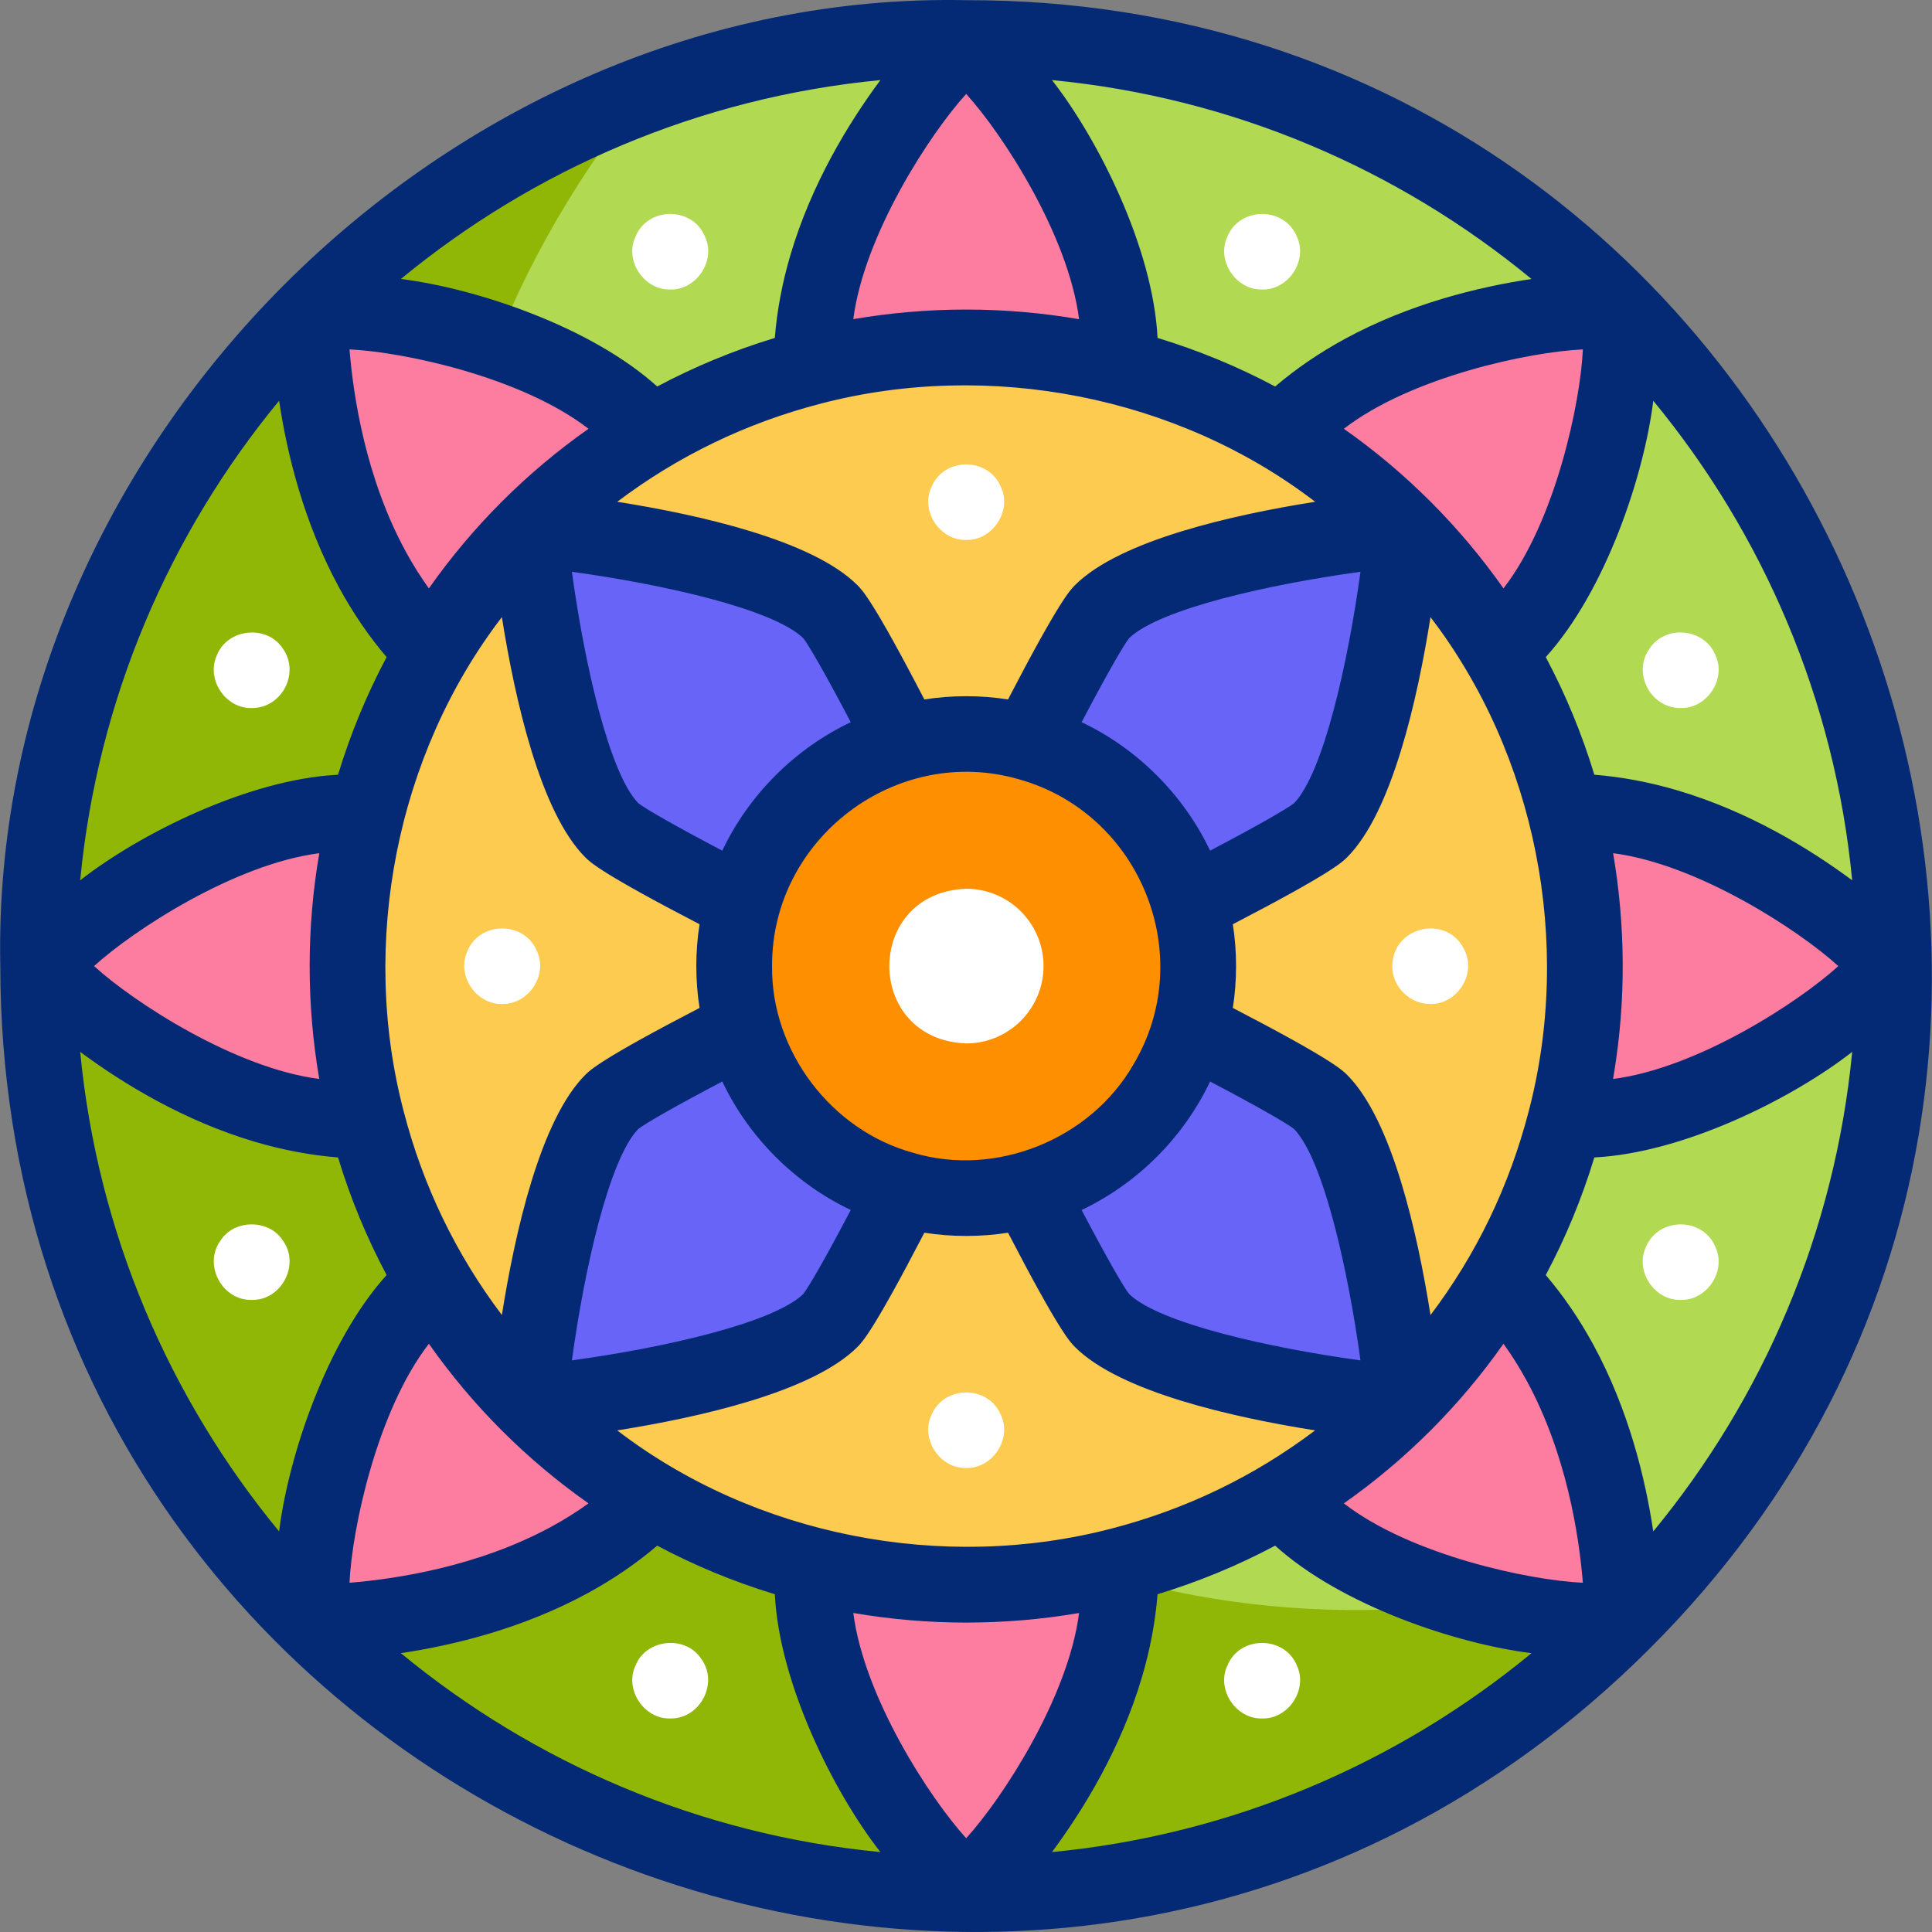 <svg xmlns="http://www.w3.org/2000/svg" xmlns:xlink="http://www.w3.org/1999/xlink" id="Capa_1" x="0px" y="0px" viewBox="0 0 510.05 510.05" style="enable-background:new 0 0 510.05 510.05;" xml:space="preserve"><rect x="0" y="0" width="510.05" height="510.05" fill="#808080" stroke="none"/><g id="XMLID_00000147923732592896837460000002489809604936762041_">	<g id="XMLID_00000061431079365532079190000015883577109993123733_">		<path style="fill:#B1D952;" d="M499.418,253.047c0,135.309-109.691,245-245,245c-324.638-12.012-324.55-478.037,0.003-490   C389.727,8.047,499.418,117.738,499.418,253.047z"></path>	</g>	<g>		<path style="fill:#91B706;" d="M446.215,408.897C303.814,586.655,10.566,486.037,10.536,255.044   C10.535,150.177,76.425,60.697,169.065,25.747C14.612,220,211.924,494.701,446.215,408.897z"></path>	</g>	<g>		<g id="XMLID_00000086679390044658859370000010339519532613484449_">			<path style="fill:#FD7DA0;" d="M217.627,68.083c-2.49,8.422-4.043,17.405-4.043,26.736c25.907-6.756,55.769-6.797,81.668,0.042    c1.251-39.283-33.261-80.46-40.833-86.813C254.418,8.047,227.937,33.241,217.627,68.083z"></path>		</g>		<g id="XMLID_00000136372918552219295300000003109106505970023584_">			<path style="fill:#FD7DA0;" d="M97.613,148.272c4.193,7.716,9.449,15.167,16.047,21.764c13.54-23.095,34.629-44.24,57.775-57.716    c-26.89-28.663-80.411-33.375-90.259-32.513C81.177,79.806,80.267,116.346,97.613,148.272z"></path>		</g>		<g id="XMLID_00000140709527611875507840000016954068636413319358_">			<path style="fill:#FD7DA0;" d="M69.453,289.839c8.422,2.49,17.405,4.042,26.735,4.042c-6.757-25.906-6.797-55.768,0.042-81.667    c-39.283-1.251-80.459,33.26-86.813,40.833C9.418,253.047,34.612,279.527,69.453,289.839z"></path>		</g>		<g id="XMLID_00000065066331813660674710000007353078334830257308_">			<path style="fill:#FD7DA0;" d="M149.642,409.853c7.717-4.194,15.166-9.449,21.764-16.048    c-23.094-13.539-44.24-34.627-57.716-57.775c-28.662,26.889-33.376,80.413-32.513,90.258    C81.177,426.288,117.717,427.198,149.642,409.853z"></path>		</g>		<g id="XMLID_00000065050569384142306800000005978322945927602078_">			<path style="fill:#FD7DA0;" d="M291.209,438.012c2.49-8.422,4.042-17.404,4.042-26.735c-25.907,6.757-55.768,6.796-81.668-0.042    c-1.249,39.283,33.26,80.459,40.834,86.813C254.418,498.047,280.898,472.853,291.209,438.012z"></path>		</g>		<g id="XMLID_00000070078891079067935460000017086456743449287341_">			<path style="fill:#FD7DA0;" d="M411.223,357.823c-4.194-7.716-9.449-15.167-16.046-21.764    c-13.543,23.095-34.628,44.24-57.778,57.716c26.89,28.663,80.414,33.375,90.259,32.513    C427.659,426.288,428.568,389.749,411.223,357.823z"></path>		</g>		<g id="XMLID_00000130623954033936887770000014157944103655815597_">			<path style="fill:#FD7DA0;" d="M439.383,216.256c-8.422-2.49-17.405-4.042-26.736-4.042c6.757,25.906,6.796,55.768-0.042,81.667    c39.283,1.251,80.46-33.261,86.813-40.833C499.418,253.047,474.224,226.568,439.383,216.256z"></path>		</g>		<g id="XMLID_00000016049270945558583930000003330580338671380658_">			<path style="fill:#FD7DA0;" d="M359.192,96.242c-7.715,4.194-15.166,9.45-21.763,16.048    c23.096,13.539,44.24,34.629,57.717,57.775c28.662-26.887,33.376-80.414,32.513-90.259    C427.659,79.806,391.12,78.897,359.192,96.242z"></path>		</g>	</g>	<g id="XMLID_00000172438757730804984570000004526409730418148494_">		<path style="fill:#FDCB50;" d="M412.605,212.214C391.854,126.436,298.685,71.516,213.583,94.862   c-71.115,17.747-123.188,84.716-122.499,158.186c-1.463,88.175,75.151,164.808,163.335,163.332   C360.155,417.284,439.764,314.225,412.605,212.214z"></path>	</g>	<g>		<g id="XMLID_00000017479132415793416810000007276363603567827115_">			<path style="fill:#6864F7;" d="M237.988,194.044c-4.247-8.318-16.095-31.223-19.366-34.495    c-15.935-15.932-79.699-21.995-79.699-21.995s6.064,63.764,21.997,79.698c3.271,3.27,26.177,15.118,34.494,19.366    C201.143,216.003,217.373,199.773,237.988,194.044z"></path>		</g>		<g id="XMLID_00000036964651614994273110000012463953072920885416_">			<path style="fill:#6864F7;" d="M313.421,236.618c8.316-4.248,31.223-16.096,34.494-19.366    c15.933-15.935,21.996-79.698,21.996-79.698s-63.764,6.063-79.698,21.996c-3.27,3.271-15.118,26.176-19.366,34.494    C291.462,199.773,307.693,216.002,313.421,236.618z"></path>		</g>		<g id="XMLID_00000134231657027862478960000011447647709270067871_">			<path style="fill:#6864F7;" d="M270.847,312.051c4.248,8.318,16.096,31.223,19.366,34.495    c15.934,15.934,79.698,21.995,79.698,21.995s-6.063-63.764-21.996-79.696c-3.271-3.272-26.176-15.12-34.494-19.368    C307.693,290.091,291.462,306.322,270.847,312.051z"></path>		</g>		<g id="XMLID_00000142857527866302594500000018321755920966678718_">			<path style="fill:#6864F7;" d="M195.415,269.476c-8.317,4.248-31.223,16.096-34.495,19.366    c-15.932,15.935-21.996,79.698-21.996,79.698s63.765-6.063,79.699-21.996c3.27-3.271,15.118-26.176,19.366-34.494    C217.374,306.322,201.143,290.092,195.415,269.476z"></path>		</g>	</g>	<g id="XMLID_00000061436863723670877190000009164083250540692666_">		<path style="fill:#FD8F01;" d="M315.668,253.047c0,33.829-27.423,61.25-61.25,61.25c-81.16-3.002-81.138-119.51,0.001-122.5   C288.245,191.797,315.668,219.219,315.668,253.047z"></path>	</g>	<g id="XMLID_00000098911867428055476000000016680271651010009743_">		<path style="fill:#FFFFFF;" d="M275.491,255.047c0,11.275-9.141,20.417-20.417,20.417c-27.053-1.002-27.046-39.836,0-40.833   C266.35,234.631,275.491,243.772,275.491,255.047z"></path>	</g></g><g id="XMLID_8_">	<g id="XMLID_2149_">		<path style="fill:#FFFFFF;" d="M255.075,142.547c-6.876,0.195-12.091-7.536-9.23-13.82c3.197-8.143,15.26-8.146,18.46,0   C267.151,135.014,261.957,142.743,255.075,142.547z"></path>	</g>	<g id="XMLID_2150_">		<path style="fill:#FFFFFF;" d="M176.944,76.427c-6.885,0.192-12.085-7.544-9.23-13.83c3.214-8.143,15.246-8.143,18.46,0   C189.015,68.888,183.838,76.617,176.944,76.427z"></path>	</g>	<g id="XMLID_2151_">		<path style="fill:#FFFFFF;" d="M66.444,186.918c-6.898,0.196-12.056-7.533-9.23-13.83c2.798-7.26,13.393-8.313,17.55-1.72   C79.227,177.821,74.285,187.042,66.444,186.918z"></path>	</g>	<g id="XMLID_2152_">		<path style="fill:#FFFFFF;" d="M66.455,343.177c-7.786,0.183-12.812-9.17-8.32-15.55c3.65-5.857,12.984-5.835,16.63,0   C79.251,334.004,74.237,343.354,66.455,343.177z"></path>	</g>	<g id="XMLID_2153_">		<path style="fill:#FFFFFF;" d="M176.944,453.677c-6.881,0.194-12.081-7.539-9.23-13.83c2.762-7.259,13.398-8.313,17.54-1.73   C189.738,444.506,184.741,453.839,176.944,453.677z"></path>	</g>	<g id="XMLID_2156_">		<path style="fill:#FFFFFF;" d="M333.205,453.677c-6.88,0.19-12.087-7.544-9.23-13.83c3.196-8.144,15.261-8.142,18.46,0   C345.288,446.13,340.089,453.867,333.205,453.677z"></path>	</g>	<g id="XMLID_2166_">		<path style="fill:#FFFFFF;" d="M443.695,343.177c-6.881,0.197-12.074-7.532-9.23-13.82c3.202-8.145,15.264-8.146,18.469,0   C455.78,335.647,450.578,343.382,443.695,343.177z"></path>	</g>	<g id="XMLID_2167_">		<path style="fill:#FFFFFF;" d="M443.705,186.918c-7.841,0.119-12.795-9.092-8.32-15.551c4.229-6.605,14.683-5.556,17.55,1.721   C455.779,179.381,450.591,187.104,443.705,186.918z"></path>	</g>	<g id="XMLID_2168_">		<path style="fill:#FFFFFF;" d="M333.205,76.427c-6.892,0.188-12.075-7.537-9.23-13.83c3.207-8.142,15.25-8.142,18.46,0   C345.278,68.886,340.096,76.618,333.205,76.427z"></path>	</g>	<g id="XMLID_2170_">		<path style="fill:#FFFFFF;" d="M255.075,387.547c-6.882,0.203-12.088-7.545-9.23-13.83c3.225-8.14,15.235-8.138,18.46,0   C267.143,380.008,261.967,387.747,255.075,387.547z"></path>	</g>	<g id="XMLID_2171_">		<path style="fill:#FFFFFF;" d="M377.575,265.047c-5.366,0.091-10.101-4.631-10-10c0.051-10.837,15.056-13.828,19.229-3.82   C389.65,257.515,384.459,265.24,377.575,265.047z"></path>	</g>	<path style="fill:#052A75;" d="M435.404,435.341C595.378,275.89,480.93-0.357,255.072,0.049  C118.015-2.778-2.763,117.979,0.077,255.049C0.303,481.407,275.217,595.26,435.404,435.341z M426.141,283.073  c3.123-19.11,2.99-38.741-0.275-57.824c22.254,2.847,49.002,20.27,59.449,29.799c-10.441,9.527-37.216,26.965-59.462,29.8  C425.955,284.257,426.044,283.665,426.141,283.073z M442.877,208.668c-0.001,0-0.002,0-0.002-0.001  c-7.383-2.183-14.742-3.565-21.967-4.141c-3.295-10.844-7.597-21.233-12.824-31.046c15.884-17.581,25.966-48.059,28.382-67.678  c28.961,35.136,47.921,78.8,52.514,126.598C477.6,223.966,461.605,214.21,442.877,208.668z M403.093,364.596  c10.513,19.352,13.779,40.908,14.786,53.256c-14.113-0.646-45.36-7.241-63.096-20.959c16.371-11.506,30.632-25.769,42.138-42.139  C399.137,357.822,401.198,361.109,403.093,364.596z M293.415,403.55c-44.498,11.596-94.102,1.959-130.47-25.926  c21.6-3.42,51.512-10.116,63.405-22.009c1.298-1.299,4.215-4.226,17.681-30.178c7.167,1.142,14.921,1.142,22.088,0  c13.469,25.956,16.382,28.88,17.68,30.179c11.892,11.892,41.797,18.587,63.396,22.007  C331.134,389.742,313.16,398.438,293.415,403.55z M284.874,425.838c-2.847,22.254-20.271,49.003-29.799,59.449  c-9.527-10.44-26.965-37.216-29.8-59.462C244.949,429.211,265.197,429.206,284.874,425.838z M145.524,403.067  c-19.349,10.511-40.908,13.778-53.254,14.785c0.646-14.113,7.242-45.358,20.959-63.096c11.506,16.37,25.768,30.632,42.138,42.138  C152.298,399.11,149.012,401.172,145.524,403.067z M107.057,145.499c-10.514-19.352-13.78-40.908-14.787-53.256  c14.114,0.646,45.359,7.241,63.096,20.959c-16.37,11.506-30.632,25.768-42.138,42.138  C111.013,152.272,108.952,148.985,107.057,145.499z M216.733,106.544c44.501-11.597,94.103-1.959,130.472,25.926  c-21.6,3.42-51.512,10.116-63.407,22.01c-1.296,1.297-4.208,4.221-17.678,30.177c-7.167-1.142-14.921-1.142-22.088,0  c-13.465-25.951-16.382-28.879-17.681-30.179c-11.892-11.89-41.796-18.585-63.395-22.006  C179.014,120.353,196.988,111.657,216.733,106.544z M225.275,84.256c2.848-22.253,20.27-49.003,29.8-59.449  c9.526,10.44,26.965,37.216,29.8,59.462C265.2,80.874,244.951,80.88,225.275,84.256z M403.578,293.387  c-5.123,19.761-13.809,37.768-25.925,53.791c-3.42-21.6-10.116-51.512-22.008-63.404c-1.297-1.297-4.221-4.211-30.179-17.683  c1.141-7.167,1.142-14.921,0-22.088c25.963-13.477,28.883-16.384,30.178-17.68c11.891-11.893,18.587-41.797,22.008-63.396  C405.522,199.301,415.233,248.982,403.578,293.387z M224.6,319.437c-6.768,12.896-11.119,20.385-12.539,22.181  c-8.023,7.743-37.22,14.261-61.08,17.522c3.262-23.861,9.779-53.059,17.52-61.078c1.792-1.417,9.28-5.767,22.185-12.539  C197.683,300.269,209.854,312.439,224.6,319.437z M106.571,293.387c-11.65-44.355-1.941-94.145,25.925-130.468  c3.421,21.6,10.117,51.511,22.011,63.406c1.295,1.295,4.217,4.205,30.177,17.678c-1.141,7.168-1.142,14.921,0,22.088  c-25.958,13.473-28.881,16.383-30.18,17.681c-11.89,11.893-18.585,41.796-22.007,63.395  C120.38,331.106,111.684,313.133,106.571,293.387z M224.579,190.668c-14.737,6.998-26.899,19.165-33.893,33.904  c-12.903-6.772-20.39-11.121-22.182-12.538c-7.744-8.024-14.261-37.22-17.523-61.079c23.861,3.262,53.059,9.778,61.079,17.521  c1.42,1.796,5.771,9.284,12.54,22.183C224.593,190.661,224.586,190.665,224.579,190.668z M241.072,304.337  c-21.593-5.896-37.504-26.838-37.247-49.29c-0.15-33.72,32.873-58.704,65.24-49.293c32.088,9.019,47.252,46.64,30.14,75.308  C287.871,300.8,262.911,310.891,241.072,304.337z M285.549,190.658c6.771-12.899,11.121-20.388,12.539-22.182  c8.024-7.743,37.22-14.26,61.079-17.521c-3.262,23.861-9.778,53.058-17.521,61.079c-1.79,1.415-9.277,5.764-22.183,12.538  C312.467,209.826,300.295,197.655,285.549,190.658z M285.567,319.428c14.739-6.998,26.902-19.166,33.897-33.906  c12.899,6.771,20.387,11.121,22.18,12.54c7.744,8.021,14.262,37.218,17.523,61.078c-23.861-3.261-53.059-9.777-61.078-17.52  c-1.418-1.794-5.769-9.282-12.54-22.184C285.555,319.434,285.561,319.431,285.567,319.428z M396.92,155.339  c-11.506-16.371-25.768-30.632-42.138-42.138c17.75-13.719,48.975-20.308,63.097-20.958  C417.234,106.356,410.638,137.602,396.92,155.339z M355.076,89.455c-6.754,3.669-12.925,7.891-18.435,12.583  c-9.813-5.228-20.202-9.529-31.047-12.825c-1.189-23.717-15.682-52.489-27.871-68.07c47.797,4.592,91.459,23.551,126.595,52.511  C390.327,75.746,372.182,80.162,355.076,89.455z M208.695,67.245c-2.184,7.385-3.567,14.745-4.143,21.969  c-10.844,3.295-21.233,7.597-31.046,12.824c-17.583-15.885-48.052-25.965-67.675-28.384  c35.135-28.959,78.798-47.918,126.594-52.511C223.992,32.522,214.237,48.517,208.695,67.245z M89.483,155.045  C89.483,155.046,89.483,155.046,89.483,155.045c3.67,6.754,7.889,12.926,12.582,18.436c-5.227,9.813-9.529,20.202-12.824,31.047  c-23.717,1.189-52.489,15.681-68.07,27.871c4.593-47.798,23.553-91.462,52.514-126.598  C75.775,119.792,80.189,137.94,89.483,155.045z M84.283,284.846c-22.254-2.847-49.002-20.27-59.449-29.799  c10.443-9.527,37.217-26.965,59.462-29.8C80.899,244.921,80.906,265.17,84.283,284.846z M67.272,301.427  c7.383,2.184,14.744,3.566,21.969,4.142c3.295,10.844,7.598,21.233,12.825,31.046c-15.886,17.583-25.965,48.058-28.382,67.678  c-28.961-35.136-47.921-78.8-52.514-126.598C32.549,286.129,48.544,295.885,67.272,301.427z M155.073,420.64  c6.753-3.671,12.925-7.89,18.435-12.583c9.813,5.227,20.202,9.529,31.046,12.824c1.191,23.715,15.682,52.49,27.872,68.07  c-47.798-4.593-91.462-23.553-126.598-52.514C119.819,434.347,137.967,429.933,155.073,420.64z M301.455,442.85  c0-0.001,0-0.002,0.001-0.002c2.183-7.383,3.565-14.742,4.141-21.967c10.844-3.295,21.233-7.598,31.046-12.825  c17.58,15.886,48.061,25.967,67.679,28.382c-35.136,28.961-78.8,47.921-126.598,52.514  C286.156,477.573,295.912,461.578,301.455,442.85z M420.668,355.049c-3.671-6.755-7.89-12.927-12.582-18.437  c5.227-9.813,9.529-20.202,12.824-31.046c23.717-1.189,52.489-15.682,68.07-27.871c-4.593,47.798-23.552,91.462-52.514,126.598  C434.374,390.302,429.96,372.155,420.668,355.049z"></path>	<g id="XMLID_2169_">		<path style="fill:#FFFFFF;" d="M132.575,265.047c-6.884,0.192-12.076-7.531-9.23-13.82c3.196-8.143,15.262-8.144,18.46,0   C144.662,257.512,139.453,265.24,132.575,265.047z"></path>	</g></g><g></g><g></g><g></g><g></g><g></g><g></g><g></g><g></g><g></g><g></g><g></g><g></g><g></g><g></g><g></g></svg>